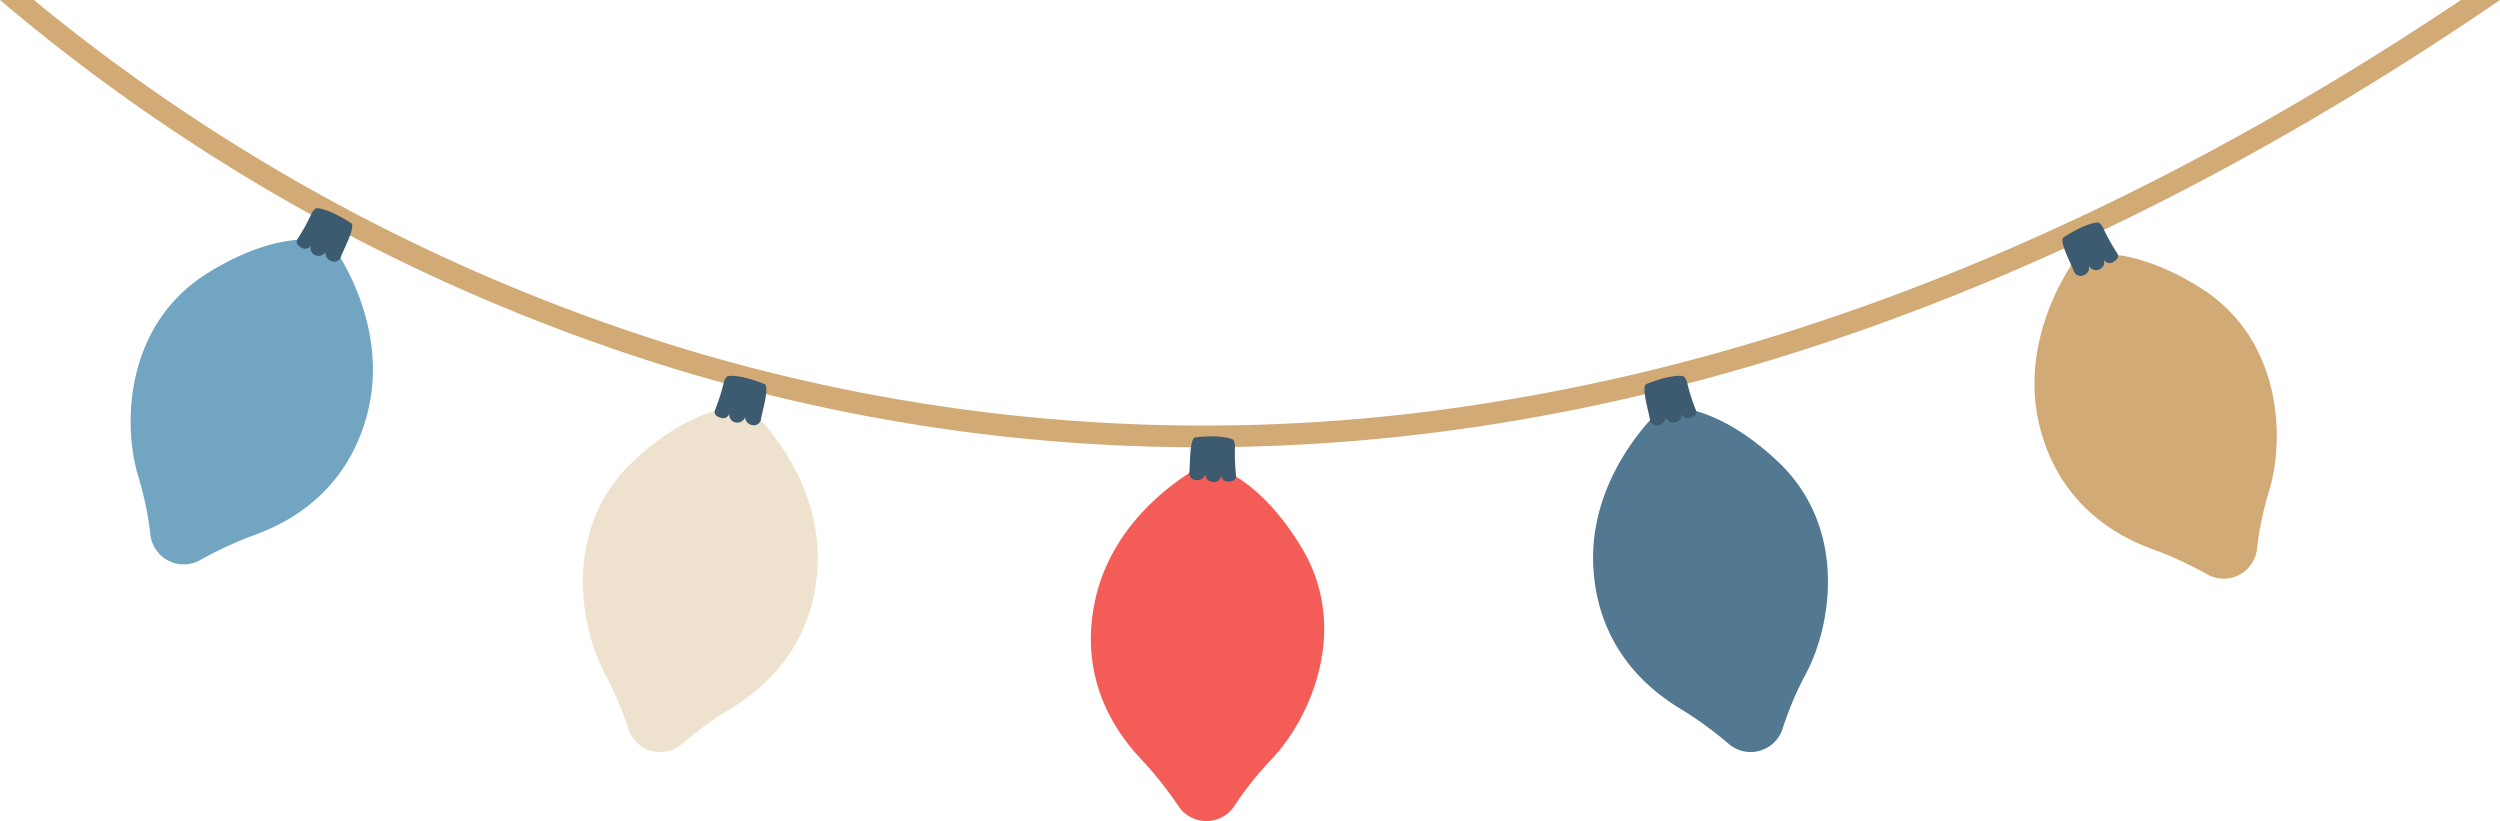 <?xml version="1.0"?>
<svg xmlns="http://www.w3.org/2000/svg" width="325.566" height="106.923" viewBox="0 0 325.566 106.923"><g transform="translate(-561.488 -0.001)"><path d="M1049.125,0c-41.44,27.746-83.2,45.252-124.344,52.087a234.233,234.233,0,0,1-107.512-6.8A246.52,246.52,0,0,1,733.048,0H728.64a248.807,248.807,0,0,0,87.669,47.976A234.907,234.907,0,0,0,885.083,58.25a244.881,244.881,0,0,0,40.076-3.337C967.893,47.829,1011.252,29.365,1054.207,0Z" transform="translate(-167.152 0.001)" fill="#d1aa75"/><path d="M893.233,63.612a.243.243,0,0,0-.171.019c-1.038.517-11.923,6.19-14.347,17.977-2.545,12.38,5.346,19.638,6.789,21.261a50,50,0,0,1,4.128,5.318,4.365,4.365,0,0,0,7.283-.056,42.468,42.468,0,0,1,4.8-6.03c4.961-5.188,10.4-16.939,3.9-27.665-5.749-9.486-11.633-10.642-12.383-10.824" transform="translate(-174.665 -3.194)" fill="#f45c58"/><path d="M897.8,64.973a26.828,26.828,0,0,1-.153-3.474c.085-1.185-.347-1.3-.347-1.3-1.683-.655-4.835-.236-4.835-.236-.772.187-.633,4-.768,4.627a.953.953,0,0,0,.989.945,1.048,1.048,0,0,0,1.087-.765,1.069,1.069,0,0,0,1.021,1.01c.992.092,1.082-.962,1.082-.962a.853.853,0,0,0,.988.892c1.049-.02.938-.738.938-.738" transform="translate(-175.342 -3.004)" fill="#3c5a70"/><path d="M956.3,55.774a.248.248,0,0,0-.16.064c-.862.776-9.833,9.154-9.015,21.16.859,12.611,10.406,17.493,12.229,18.67a50.231,50.231,0,0,1,5.4,4.02,4.366,4.366,0,0,0,7-2,42.468,42.468,0,0,1,3.009-7.095c3.393-6.325,5.494-19.1-3.64-27.7-8.077-7.6-14.055-7.142-14.827-7.117" transform="translate(-178.123 -2.8)" fill="#537891"/><path d="M960.82,56.015a26.924,26.924,0,0,1-1.077-3.306c-.236-1.164-.682-1.16-.682-1.16-1.8-.181-4.722,1.067-4.722,1.067-.694.387.46,4.026.5,4.664a.954.954,0,0,0,1.206.646,1.048,1.048,0,0,0,.843-1.028,1.068,1.068,0,0,0,1.254.7,1.009,1.009,0,0,0,.786-1.216.852.852,0,0,0,1.19.595c1.006-.3.707-.962.707-.962" transform="translate(-178.477 -2.587)" fill="#3c5a70"/><path d="M1013.252,35.12a.244.244,0,0,0-.144.094c-.694.928-7.863,10.892-4.723,22.51,3.3,12.2,13.61,15.133,15.629,15.932a50.13,50.13,0,0,1,6.079,2.892,4.366,4.366,0,0,0,6.479-3.327,42.411,42.411,0,0,1,1.571-7.544c2.1-6.865,1.669-19.809-8.962-26.463-9.4-5.885-15.177-4.27-15.929-4.094" transform="translate(-181.163 -1.746)" fill="#d1aa75"/><path d="M1018.568,34.538a26.909,26.909,0,0,1-1.7-3.034c-.458-1.1-.895-1-.895-1-1.8.172-4.424,1.965-4.424,1.965-.606.514,1.235,3.859,1.4,4.478a.953.953,0,0,0,1.309.4,1.048,1.048,0,0,0,.626-1.172,1.069,1.069,0,0,0,1.367.443,1.01,1.01,0,0,0,.533-1.346.853.853,0,0,0,1.283.352c.929-.491.506-1.082.506-1.082" transform="translate(-181.355 -1.531)" fill="#3c5a70"/><path d="M829.924,55.774a.248.248,0,0,1,.159.064c.862.776,9.833,9.154,9.015,21.16-.859,12.611-10.406,17.493-12.229,18.67a50.243,50.243,0,0,0-5.4,4.02,4.365,4.365,0,0,1-7-2,42.485,42.485,0,0,0-3.009-7.095c-3.393-6.325-5.493-19.1,3.64-27.7,8.077-7.6,14.055-7.142,14.827-7.117" transform="translate(-171.167 -2.8)" fill="#eee2ce"/><path d="M826.667,56.015a26.95,26.95,0,0,0,1.077-3.306c.236-1.164.682-1.16.682-1.16,1.8-.181,4.722,1.067,4.722,1.067.694.387-.46,4.026-.5,4.664a.954.954,0,0,1-1.206.646A1.048,1.048,0,0,1,830.6,56.9a1.068,1.068,0,0,1-1.254.7,1.009,1.009,0,0,1-.785-1.216.852.852,0,0,1-1.19.595c-1.006-.3-.707-.962-.707-.962" transform="translate(-172.074 -2.587)" fill="#3c5a70"/><path d="M772.445,33.16a.244.244,0,0,1,.144.094c.694.928,7.863,10.892,4.723,22.51-3.3,12.2-13.61,15.133-15.629,15.932a50.13,50.13,0,0,0-6.079,2.892,4.366,4.366,0,0,1-6.479-3.327,42.412,42.412,0,0,0-1.571-7.544c-2.1-6.865-1.669-19.809,8.962-26.463,9.4-5.885,15.176-4.27,15.929-4.094" transform="translate(-168.052 -1.648)" fill="#72a5c1"/><path d="M769.415,32.579a26.907,26.907,0,0,0,1.7-3.034c.458-1.1.895-1,.895-1,1.8.172,4.424,1.965,4.424,1.965.606.514-1.235,3.859-1.4,4.478a.953.953,0,0,1-1.309.4,1.048,1.048,0,0,1-.626-1.172,1.07,1.07,0,0,1-1.367.443,1.01,1.01,0,0,1-.533-1.346.853.853,0,0,1-1.283.352c-.929-.491-.506-1.082-.506-1.082" transform="translate(-169.195 -1.432)" fill="#3c5a70"/></g></svg>
